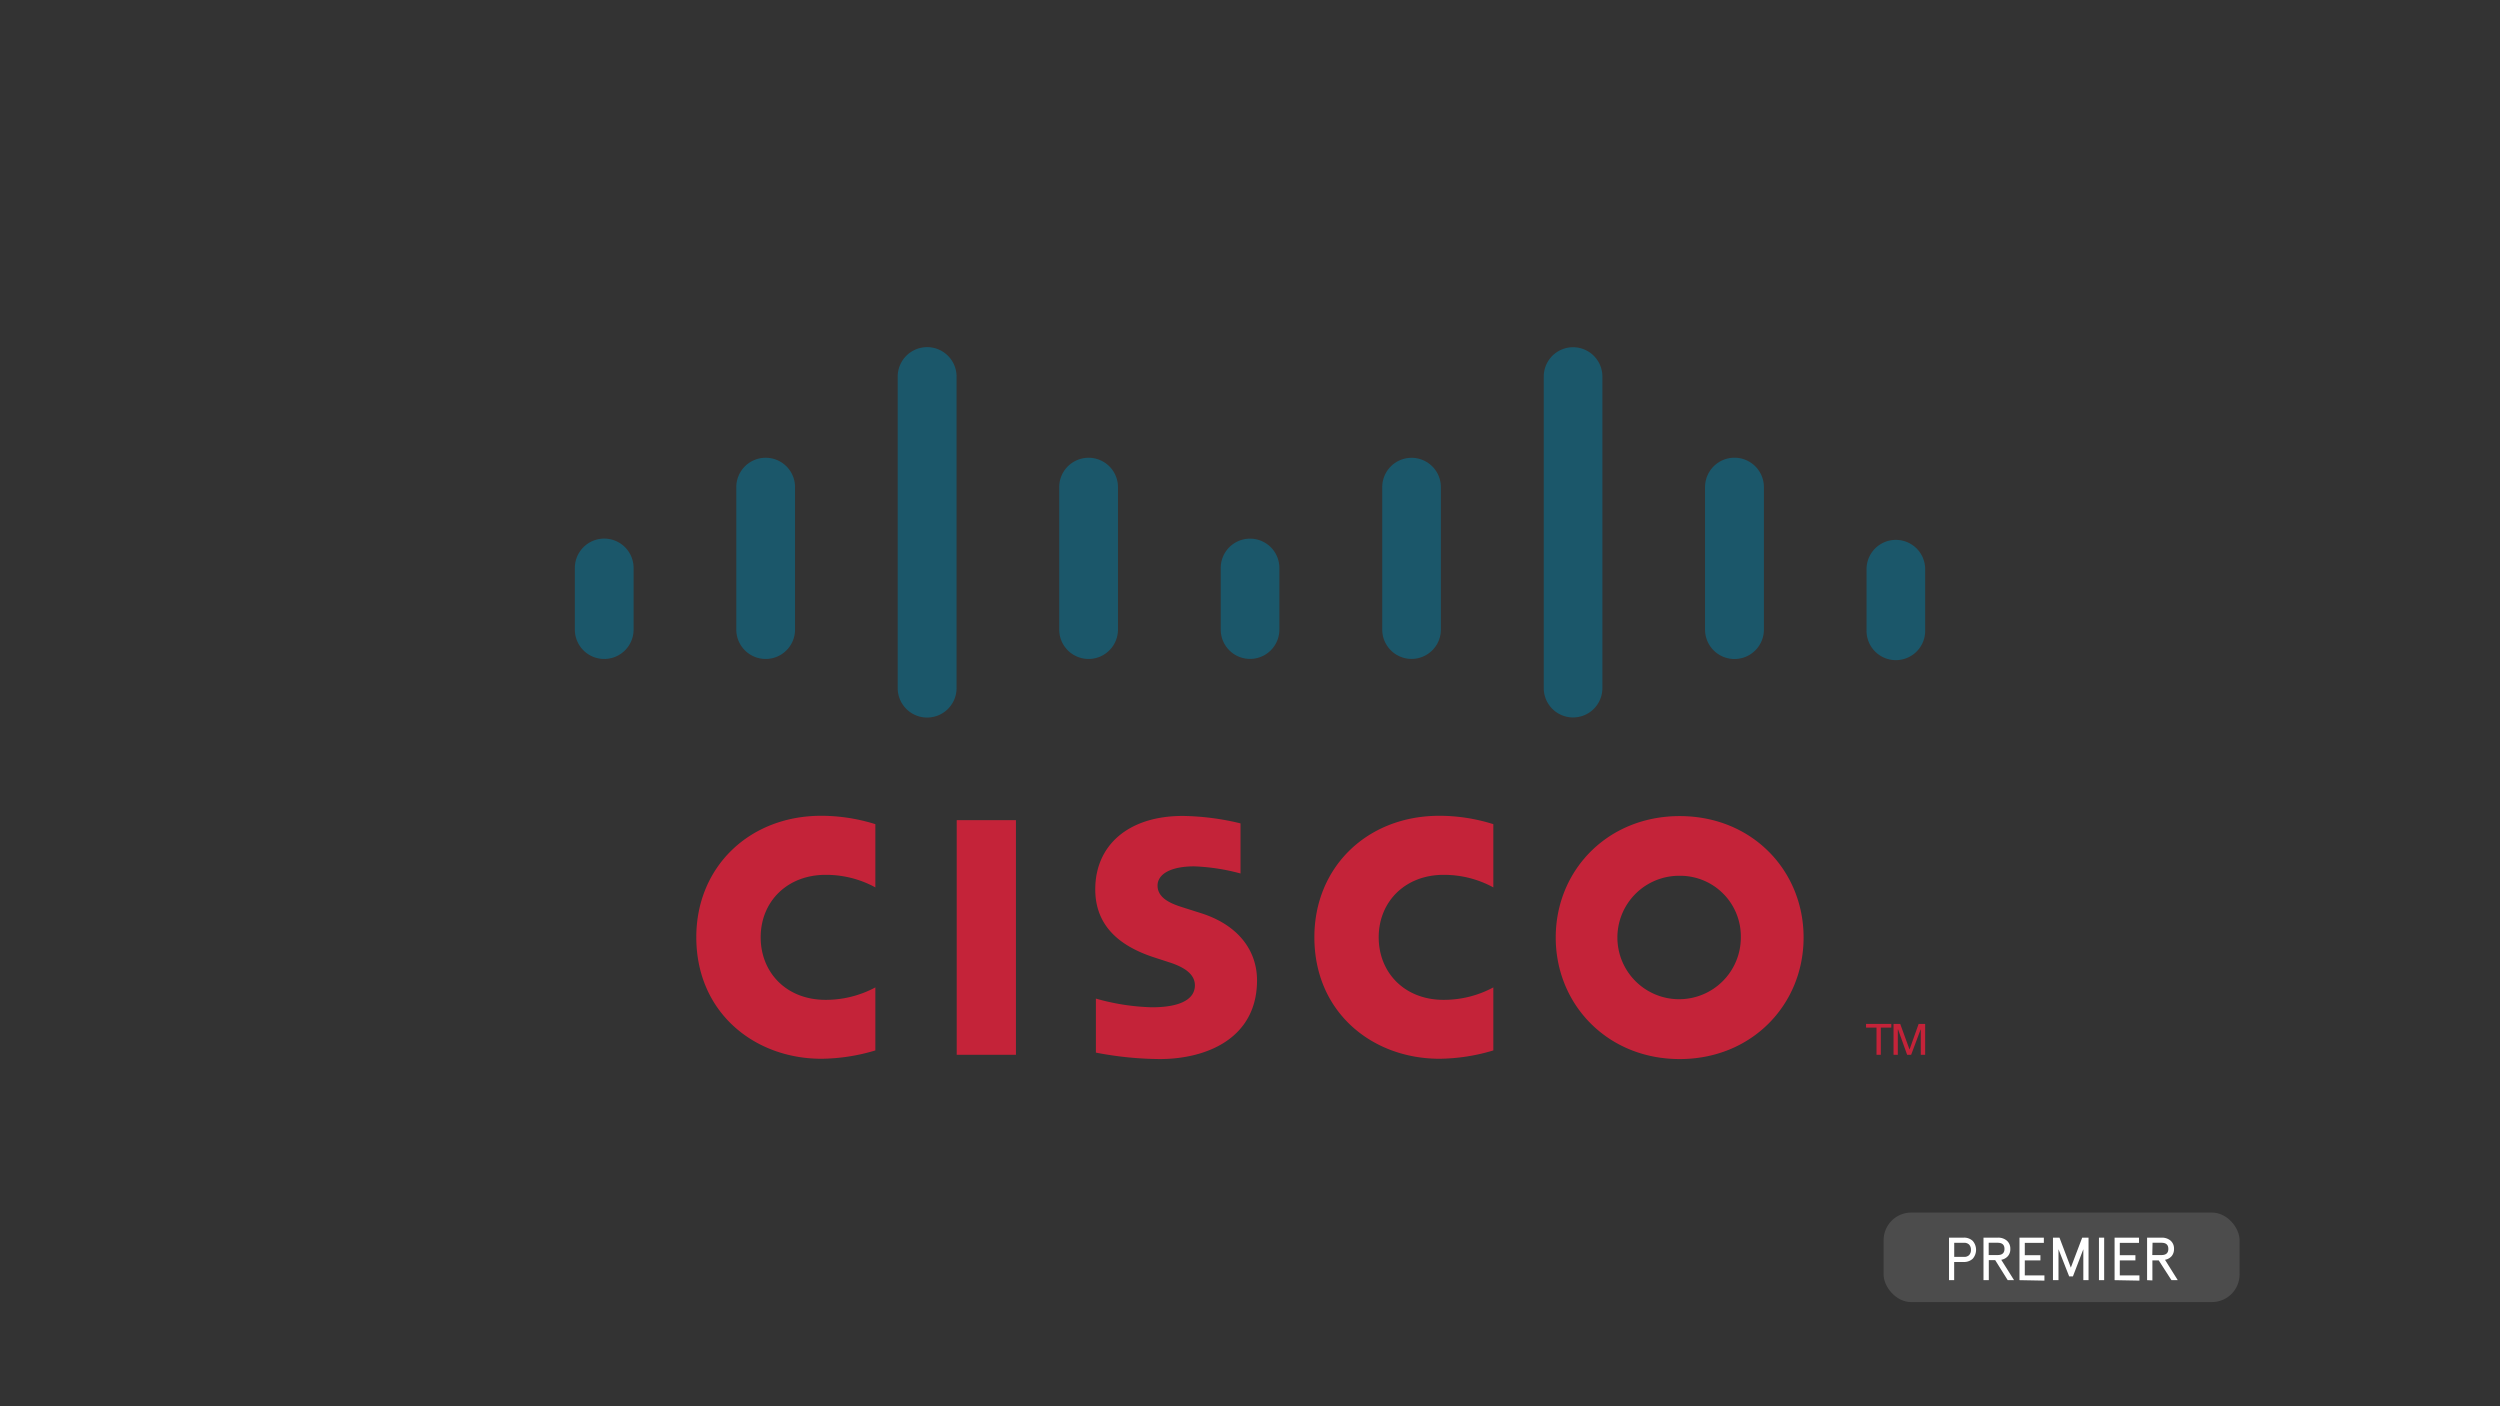 <?xml version="1.0" encoding="UTF-8"?> <svg xmlns="http://www.w3.org/2000/svg" id="Layer_1" data-name="Layer 1" viewBox="0 0 480 270"><rect x="0" y="0" width="480" height="270" fill="#333333" stroke="none"/><defs><style>.cls-1{fill:#c42339;}.cls-2{fill:#1b576a;}.cls-3{fill:#4c4c4c;}.cls-4{fill:#fff;}</style></defs><polygon class="cls-1" points="363.13 196.59 363.13 197.3 361.12 197.3 361.12 202.52 360.29 202.52 360.29 197.3 358.28 197.3 358.28 196.59 363.13 196.59"></polygon><polygon class="cls-1" points="363.56 196.59 364.84 196.59 366.61 201.46 366.65 201.46 368.38 196.59 369.63 196.59 369.63 202.52 368.79 202.52 368.79 197.66 368.76 197.66 366.94 202.52 366.17 202.52 364.43 197.66 364.38 197.66 364.38 202.52 363.56 202.52 363.56 196.59"></polygon><rect class="cls-1" x="183.69" y="157.47" width="11.37" height="45.05"></rect><path class="cls-1" d="M286.72,170.38a19.76,19.76,0,0,0-9.56-2.41c-7.34,0-12.45,5.12-12.45,12,0,6.7,4.89,12,12.45,12a20,20,0,0,0,9.56-2.39v12.1a36.71,36.71,0,0,1-10.36,1.6c-12.79,0-24-8.82-24-23.34,0-13.46,10.14-23.31,24-23.31a34.49,34.49,0,0,1,10.36,1.61Z"></path><path class="cls-1" d="M168.07,170.38a19.71,19.71,0,0,0-9.56-2.41c-7.36,0-12.46,5.12-12.46,12,0,6.7,4.88,12,12.46,12a20.09,20.09,0,0,0,9.56-2.39v12.1a36.67,36.67,0,0,1-10.38,1.6c-12.77,0-24-8.82-24-23.34,0-13.46,10.15-23.31,24-23.31a34.82,34.82,0,0,1,10.38,1.61Z"></path><path class="cls-1" d="M346.29,180c0,12.89-9.94,23.34-23.79,23.34S298.7,192.88,298.7,180s9.93-23.31,23.8-23.31S346.29,167.12,346.29,180ZM322.5,168.15A11.85,11.85,0,1,0,334.24,180,11.64,11.64,0,0,0,322.5,168.15Z"></path><path class="cls-1" d="M238.18,167.71a39.33,39.33,0,0,0-8.88-1.37c-4.58,0-7.05,1.52-7.05,3.69,0,2.75,3.34,3.7,5.2,4.3l3.15,1c7.39,2.35,10.75,7.4,10.75,12.88,0,11.33-9.95,15.13-18.66,15.13a66.43,66.43,0,0,1-12.28-1.24V191.73a43.22,43.22,0,0,0,10.75,1.67c5.64,0,8.26-1.65,8.26-4.21,0-2.28-2.25-3.59-5.09-4.48-.67-.23-1.72-.55-2.42-.79-6.34-2-11.62-5.71-11.62-13.17,0-8.43,6.32-14.09,16.8-14.09a49.39,49.39,0,0,1,11.09,1.43Z"></path><path class="cls-2" d="M121.65,109.05a5.64,5.64,0,0,0-11.28,0v11.83a5.64,5.64,0,1,0,11.28,0Z"></path><path class="cls-2" d="M152.65,93.53a5.64,5.64,0,0,0-11.28,0v27.35a5.64,5.64,0,1,0,11.28,0Z"></path><path class="cls-2" d="M183.66,72.3a5.65,5.65,0,0,0-11.3,0v59.82a5.65,5.65,0,0,0,11.3,0Z"></path><path class="cls-2" d="M214.65,93.53a5.64,5.64,0,0,0-11.28,0v27.35a5.64,5.64,0,1,0,11.28,0Z"></path><path class="cls-2" d="M245.64,109.05a5.63,5.63,0,0,0-11.26,0v11.83a5.63,5.63,0,1,0,11.26,0Z"></path><path class="cls-2" d="M276.65,93.53a5.63,5.63,0,0,0-11.26,0v27.35a5.63,5.63,0,1,0,11.26,0Z"></path><path class="cls-2" d="M307.66,72.3a5.63,5.63,0,1,0-11.26,0v59.82a5.63,5.63,0,1,0,11.26,0Z"></path><path class="cls-2" d="M338.67,93.53a5.65,5.65,0,0,0-11.3,0v27.35a5.65,5.65,0,1,0,11.3,0Z"></path><path class="cls-2" d="M369.63,109.05a5.63,5.63,0,0,0-11.25,0v11.83a5.63,5.63,0,1,0,11.25,0Z"></path><rect class="cls-3" x="361.65" y="232.81" width="68.35" height="17.19" rx="5.31"></rect><path class="cls-4" d="M374.21,245.79v-8.16H377a2.39,2.39,0,0,1,1.77.63,2.61,2.61,0,0,1,0,3.41,2.42,2.42,0,0,1-1.77.63h-1.8v3.49Zm1-4.47h1.87a1.29,1.29,0,0,0,1-.35,1.41,1.41,0,0,0,.34-1,1.43,1.43,0,0,0-.34-1,1.31,1.31,0,0,0-1-.35h-1.87Z"></path><path class="cls-4" d="M380.83,245.79v-8.16h2.73a2.53,2.53,0,0,1,1.76.58,2,2,0,0,1,.66,1.58,2,2,0,0,1-.46,1.38,2.19,2.19,0,0,1-1.28.71l2.46,3.91h-1.22l-2.4-3.84h-1.23v3.84Zm1-4.82h1.72c.87,0,1.31-.39,1.31-1.18s-.44-1.18-1.31-1.18h-1.72Z"></path><path class="cls-4" d="M387.74,245.79v-8.16h4.68v1h-3.66V241h3v1h-3v2.88h3.77v1Z"></path><path class="cls-4" d="M394.17,245.79v-8.16h1.25l2.18,5.75,2.18-5.75H401v8.16h-1v-5.94L398,245.07h-.72l-2.05-5.22v5.94Z"></path><path class="cls-4" d="M403,245.79v-8.16h1v8.16Z"></path><path class="cls-4" d="M406,245.79v-8.16h4.69v1H407V241h3v1h-3v2.88h3.77v1Z"></path><path class="cls-4" d="M412.24,245.79v-8.16H415a2.56,2.56,0,0,1,1.76.58,2,2,0,0,1,.65,1.58,2.08,2.08,0,0,1-.45,1.38,2.22,2.22,0,0,1-1.28.71l2.45,3.91h-1.21L414.48,242h-1.22v3.84Zm1-4.82H415c.88,0,1.32-.39,1.32-1.18s-.44-1.18-1.32-1.18h-1.71Z"></path></svg> 